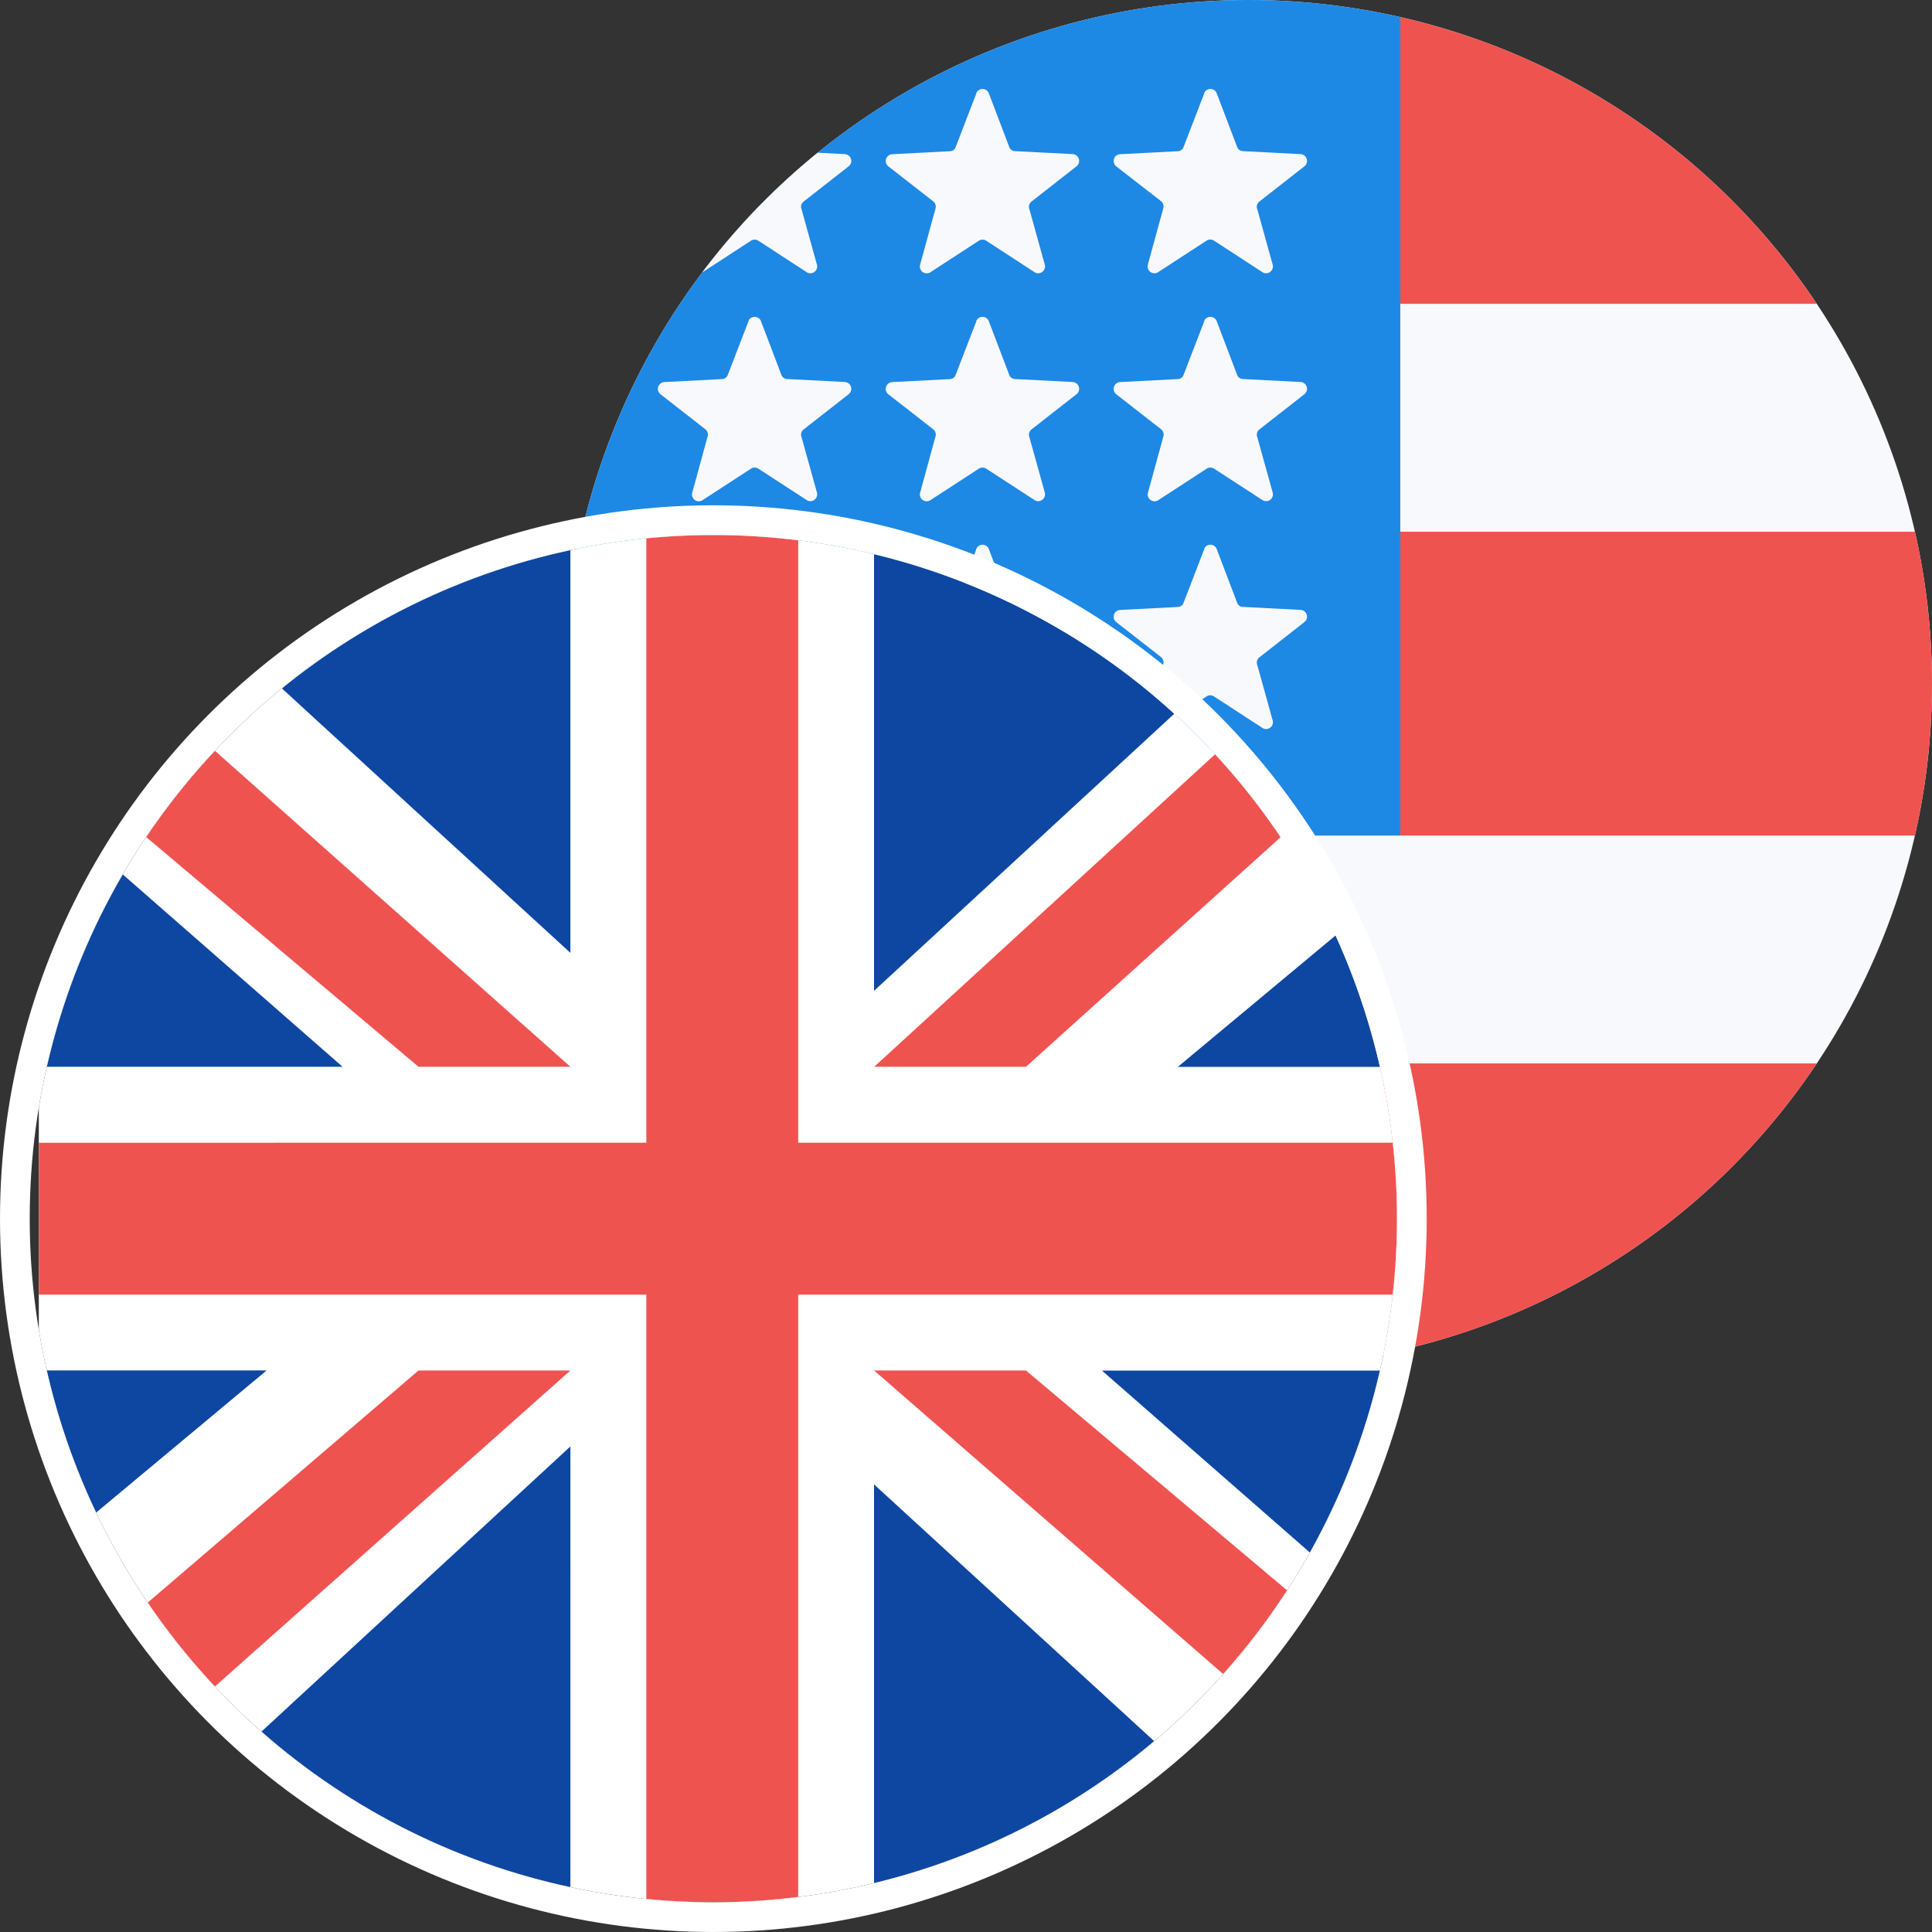 <svg xmlns="http://www.w3.org/2000/svg" xmlns:xlink="http://www.w3.org/1999/xlink" width="65" height="65" viewBox="0 0 65 65"><rect x="0" y="0" width="65" height="65" fill="#333333" stroke="none"/><defs><clipPath id="clip-path"><circle id="Ellipse_2" data-name="Ellipse 2" cx="23" cy="23" r="23" fill="#e0e3eb"></circle></clipPath><clipPath id="clip-path-2"><circle id="Ellipse_1" data-name="Ellipse 1" cx="23" cy="23" r="23" transform="translate(88 95)" fill="none"></circle></clipPath></defs><g id="GBP_USD" data-name="GBP/USD" transform="translate(-16 -13)"><rect id="Rectangle_1" data-name="Rectangle 1" width="65" height="65" transform="translate(16 13)" fill="none"></rect><g id="Group_2" data-name="Group 2" transform="translate(18 13)"><g id="Mask_Group_3" data-name="Mask Group 3" transform="translate(17)" clip-path="url(#clip-path)"><g id="US--big"><path id="Path_9" data-name="Path 9" d="M0,0H46V46H0Z" fill="#f8f9fd"></path><path id="Path_10" data-name="Path 10" d="M28.111,10.222H46V0H28.111ZM0,46H46V35.778H0ZM28.111,28.111H46V17.889H28.111Z" fill="#ef5350"></path><path id="Path_11" data-name="Path 11" d="M0,0H28.111V28.111H0Z" fill="#1e88e5"></path><path id="Path_12" data-name="Path 12" d="M6.321,3.248a.23.23,0,0,1,.409,0l.69,1.814a.214.214,0,0,0,.2.153l1.942.1a.23.23,0,0,1,.128.409l-1.533,1.2a.23.23,0,0,0-.051.256l.511,1.84a.23.23,0,0,1-.358.256L6.653,8.231a.23.23,0,0,0-.256,0L4.787,9.279a.23.23,0,0,1-.358-.256l.511-1.866A.23.23,0,0,0,4.864,6.9L3.356,5.727a.23.23,0,0,1,.128-.409l1.942-.1a.214.214,0,0,0,.2-.153l.69-1.789Zm0,7.667a.23.23,0,0,1,.409,0l.69,1.814a.214.214,0,0,0,.2.153l1.942.1a.23.23,0,0,1,.128.409l-1.533,1.2a.23.23,0,0,0-.051.256l.511,1.84a.23.23,0,0,1-.358.256L6.653,15.9a.23.23,0,0,0-.256,0l-1.61,1.048a.23.23,0,0,1-.358-.256l.511-1.866a.23.23,0,0,0-.077-.256L3.356,13.393a.23.23,0,0,1,.128-.409l1.942-.1a.214.214,0,0,0,.2-.153l.69-1.789Zm0,7.667a.23.23,0,0,1,.409,0L7.42,20.4a.214.214,0,0,0,.2.153l1.942.1a.23.23,0,0,1,.128.409l-1.533,1.2a.23.23,0,0,0-.051.256l.511,1.84a.23.23,0,0,1-.358.256l-1.61-1.048a.23.23,0,0,0-.256,0l-1.61,1.048a.23.23,0,0,1-.358-.256l.511-1.866a.23.23,0,0,0-.077-.256L3.356,21.06a.23.23,0,0,1,.128-.409l1.942-.1a.214.214,0,0,0,.2-.153l.69-1.789ZM13.987,3.248a.23.23,0,0,1,.409,0l.69,1.814a.214.214,0,0,0,.2.153l1.942.1a.23.23,0,0,1,.128.409l-1.533,1.2a.23.23,0,0,0-.051.256l.511,1.84a.23.23,0,0,1-.358.256L14.32,8.231a.23.23,0,0,0-.256,0l-1.61,1.048a.23.23,0,0,1-.358-.256l.511-1.866a.23.23,0,0,0-.077-.256L11.023,5.727a.23.23,0,0,1,.128-.409l1.942-.1a.214.214,0,0,0,.2-.153l.69-1.789Zm0,7.667a.23.23,0,0,1,.409,0l.69,1.814a.214.214,0,0,0,.2.153l1.942.1a.23.23,0,0,1,.128.409l-1.533,1.2a.23.23,0,0,0-.051.256l.511,1.84a.23.23,0,0,1-.358.256L14.32,15.9a.23.23,0,0,0-.256,0l-1.61,1.048a.23.23,0,0,1-.358-.256l.511-1.866a.23.23,0,0,0-.077-.256l-1.508-1.176a.23.23,0,0,1,.128-.409l1.942-.1a.214.214,0,0,0,.2-.153l.69-1.789Zm0,7.667a.23.23,0,0,1,.409,0l.69,1.814a.214.214,0,0,0,.2.153l1.942.1a.23.23,0,0,1,.128.409l-1.533,1.2a.23.23,0,0,0-.051.256l.511,1.84a.23.23,0,0,1-.358.256l-1.61-1.048a.23.23,0,0,0-.256,0l-1.61,1.048a.23.23,0,0,1-.358-.256l.511-1.866a.23.23,0,0,0-.077-.256L11.023,21.06a.23.23,0,0,1,.128-.409l1.942-.1a.214.214,0,0,0,.2-.153l.69-1.789ZM21.654,3.248a.23.23,0,0,1,.409,0l.69,1.814a.214.214,0,0,0,.2.153l1.942.1a.23.23,0,0,1,.128.409l-1.533,1.2a.23.23,0,0,0-.051.256l.511,1.84a.23.23,0,0,1-.358.256l-1.61-1.048a.23.23,0,0,0-.256,0l-1.61,1.048a.23.23,0,0,1-.358-.256l.511-1.866A.23.23,0,0,0,20.2,6.9L18.69,5.727a.23.23,0,0,1,.128-.409l1.942-.1a.214.214,0,0,0,.2-.153l.69-1.789Zm0,7.667a.23.23,0,0,1,.409,0l.69,1.814a.214.214,0,0,0,.2.153l1.942.1a.23.23,0,0,1,.128.409l-1.533,1.2a.23.23,0,0,0-.051.256l.511,1.84a.23.23,0,0,1-.358.256L21.986,15.9a.23.23,0,0,0-.256,0l-1.61,1.048a.23.23,0,0,1-.358-.256l.511-1.866a.23.23,0,0,0-.077-.256L18.69,13.393a.23.23,0,0,1,.128-.409l1.942-.1a.214.214,0,0,0,.2-.153l.69-1.789Zm0,7.667a.23.23,0,0,1,.409,0l.69,1.814a.214.214,0,0,0,.2.153l1.942.1a.23.23,0,0,1,.128.409l-1.533,1.2a.23.23,0,0,0-.051.256l.511,1.84a.23.23,0,0,1-.358.256l-1.61-1.048a.23.23,0,0,0-.256,0l-1.61,1.048a.23.23,0,0,1-.358-.256l.511-1.866a.23.23,0,0,0-.077-.256L18.69,21.06a.23.23,0,0,1,.128-.409l1.942-.1a.214.214,0,0,0,.2-.153l.69-1.789Z" transform="translate(-0.136 -0.13)" fill="#f8f9fd"></path></g></g></g><g id="Group_1" data-name="Group 1" transform="translate(-71 -64)"><g id="Mask_Group_6" data-name="Mask Group 6" clip-path="url(#clip-path-2)"><g id="GB--big" transform="translate(77.418 88.957)"><path id="Path_18" data-name="Path 18" d="M0,0H45.987V45.987H0Z" transform="translate(10.888 6.049)" fill="#fff"></path><path id="Path_19" data-name="Path 19" d="M17.884,0H2.555L17.884,14.052ZM28.1,0V15.329L44.71,0ZM45.987,11.5l-7.665,6.387h7.665Zm0,16.606H35.768l10.219,8.942ZM43.432,45.987,28.1,31.935V45.987Zm-25.548,0V30.658L1.277,45.987ZM0,34.49,7.665,28.1H0ZM0,17.884H10.219L0,8.942Z" transform="translate(10.888 6.049)" fill="#0d47a1"></path><path id="Path_20" data-name="Path 20" d="M28.772,23.933-5.718-6.725V-.849L23.662,23.933Zm2.555,2.555V6.049h5.11V26.488H56.875V31.6H36.437V52.036h-5.11V31.6H10.888v-5.11ZM-12.105,64.81,23.662,34.152h5.11L-5.718,64.81Zm51.1-40.877L69.649-4.17H75.27L44.1,23.933ZM44.1,34.152h-5.11L68.372,59.7v-5.11Z" transform="translate(0)" fill="#ef5350"></path></g></g><g id="Ellipse_3" data-name="Ellipse 3" transform="translate(87 94)" fill="none" stroke="#fff" stroke-width="1"><circle cx="24" cy="24" r="24" stroke="none"></circle><circle cx="24" cy="24" r="23.5" fill="none"></circle></g></g></g></svg>